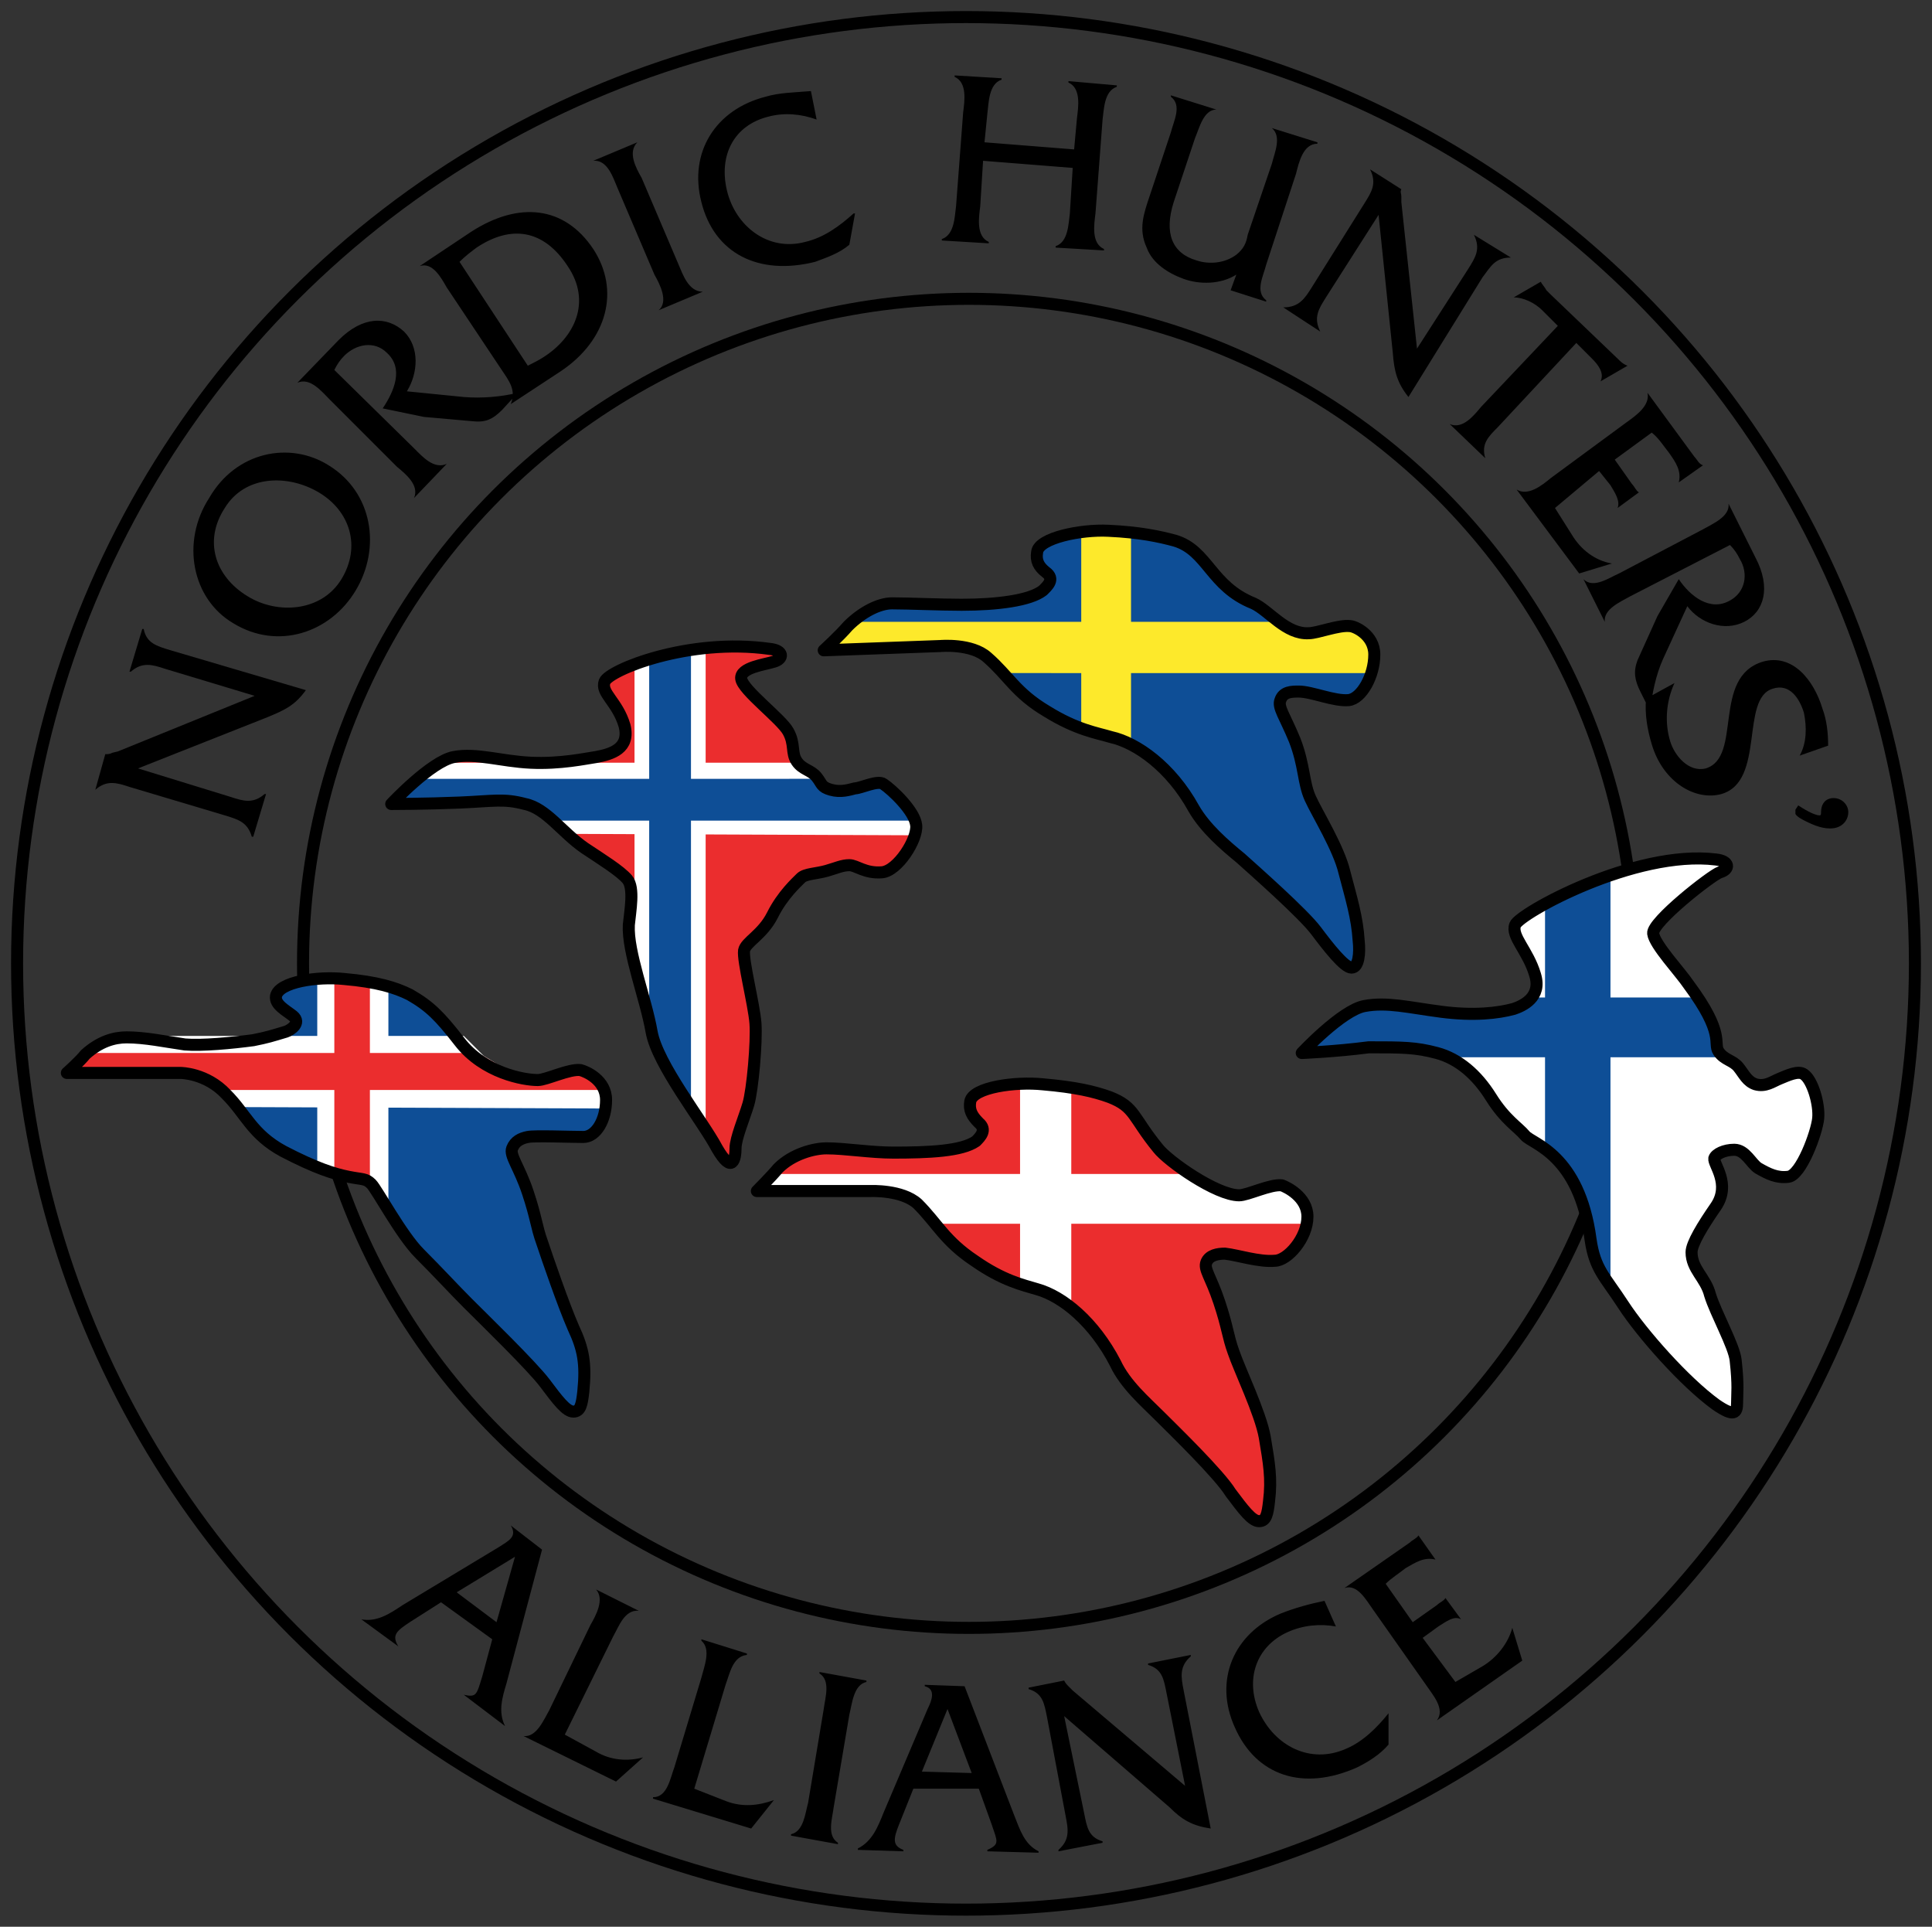 <svg xmlns="http://www.w3.org/2000/svg" xmlns:xlink="http://www.w3.org/1999/xlink" viewBox="0 0 135.8 135.4" enable-background="new 0 0 135.8 135.4"><rect x="0" y="0" width="135.8" height="135.4" fill="#333333" stroke="none"/><style type="text/css">.st0{clip-path:url(#SVGID_1_);fill:none;stroke:#000000;stroke-width:0.846;stroke-linejoin:round;} .st1{clip-path:url(#SVGID_1_);fill:#0E4E96;} .st2{clip-path:url(#SVGID_1_);fill:none;stroke:#0E4E96;stroke-width:0.338;} .st3{clip-path:url(#SVGID_1_);fill:#EB2D2E;} .st4{clip-path:url(#SVGID_1_);fill:none;stroke:#EB2D2E;stroke-width:0.338;stroke-linejoin:round;} .st5{clip-path:url(#SVGID_1_);fill:none;stroke:#0E4E96;stroke-width:0.338;stroke-linejoin:round;} .st6{clip-path:url(#SVGID_1_);fill:#FFFFFF;} .st7{clip-path:url(#SVGID_1_);fill:none;stroke:#FFFFFF;stroke-width:0.338;stroke-linejoin:round;} .st8{clip-path:url(#SVGID_1_);fill:#FDE92B;} .st9{clip-path:url(#SVGID_1_);}</style><defs><path id="SVGID_3_" d="M0 0h135.8v135.4H0z"/></defs><clipPath id="SVGID_1_"><use xlink:href="#SVGID_3_" overflow="visible"/></clipPath><ellipse class="st0" cx="68.1" cy="67.7" rx="46.8" ry="46.7"/><path class="st1" d="M4.7 75.4h8s1.8 0 3.2 1.5c1.4 1.4 1.8 2.8 4 4s3.6 1.6 4.6 1.8c1 .2 1.2.1 1.6.5.4.4 2.1 3.6 3.4 4.9 1.3 1.3 2.4 2.5 3.4 3.5s4.5 4.4 5.4 5.6c.9 1.2 1.5 2 2 2s.6-.5.7-1.4c.2-2 0-3-.7-4.5-.7-1.6-1.8-4.8-2.2-6-.4-1.1-.4-1.7-1-3.5s-1.3-2.6-1.1-3.1c.2-.5.6-.7 1.1-.8.5-.1 3 0 3.9 0 .9 0 1.6-1.2 1.6-2.6 0-1.4-1.4-2-1.8-2.1-.8-.1-2.4.7-3 .7-1 0-3.8-.5-5.5-2.7-1.4-1.8-2.1-2.5-3.5-3.3-1-.5-2.3-.9-4.6-1.1-1.9-.2-4.6.2-4.8 1.2-.1.6.7 1 1.2 1.4.6.5-.2 1-.5 1.1-1 .3-1.3.4-2.3.6-1.5.2-3.6.4-4.8.3-1.4-.2-2.8-.5-4.1-.5-.9 0-1.9.3-2.9 1.2-.4.5-1.3 1.3-1.3 1.3"/><path class="st2" d="M4.7 75.4h8s1.8 0 3.2 1.5c1.4 1.4 1.8 2.8 4 4 2.3 1.2 3.6 1.6 4.6 1.8 1 .2 1.2.1 1.6.5.4.4 2.1 3.6 3.4 4.9 1.3 1.3 2.4 2.5 3.4 3.5s4.5 4.4 5.4 5.6c.9 1.2 1.5 2 2 2s.6-.5.7-1.4c.2-2 0-3-.7-4.5-.7-1.6-1.8-4.8-2.2-6-.4-1.1-.4-1.7-1-3.5s-1.3-2.6-1.1-3.1c.2-.5.6-.7 1.1-.8.5-.1 3 0 3.9 0 .9 0 1.6-1.2 1.6-2.6 0-1.4-1.4-2-1.8-2.1-.8-.1-2.4.7-3 .7-1 0-3.8-.5-5.5-2.7-1.4-1.8-2.1-2.5-3.5-3.3-1-.5-2.3-.9-4.6-1.1-1.9-.2-4.6.2-4.8 1.2-.1.6.7 1 1.2 1.4.6.5-.2 1-.5 1.1-1 .3-1.3.4-2.3.6-1.5.2-3.6.4-4.8.3-1.4-.2-2.8-.5-4.1-.5-.9 0-1.9.3-2.9 1.2-.4.5-1.3 1.3-1.3 1.3z"/><path class="st3" d="M53.2 83.7h8s2.2-.1 3.3.9c1.4 1.4 1.9 2.6 4 4 2 1.4 3.4 1.7 4.4 2 1.8.5 4 2.3 5.5 5.2.7 1.5 2.1 2.7 3.1 3.7s4.2 4.1 5 5.4c.9 1.2 1.5 2 2 2s.6-.5.7-1.4c.2-1.6 0-2.7-.3-4.5-.3-1.7-1.8-4.8-2.2-6-.4-1.1-.4-1.7-1-3.5s-1.1-2.3-.9-2.8c.2-.5.8-.6 1.3-.6.9.1 2.4.6 3.5.5.9 0 2.3-1.6 2.3-3.1 0-1.4-1.5-2.1-1.8-2.2-.8-.1-2.4.7-3 .7-1.6 0-5-2.4-5.7-3.3-1.8-2.2-1.6-2.9-3.4-3.6-1.1-.4-2.4-.7-4.7-.9-1.9-.2-4.9.2-5.1 1.2-.1.6.1 1 .6 1.5.6.5.1 1-.2 1.3-1 .7-3.3.8-5.8.8-1.6 0-3.4-.3-4.7-.3-.9 0-2.4.4-3.4 1.4-.5.6-1.5 1.6-1.5 1.6"/><path class="st4" d="M53.2 83.7h8s2.2-.1 3.3.9c1.4 1.4 1.9 2.6 4 4 2 1.4 3.4 1.7 4.4 2 1.8.5 4 2.3 5.5 5.2.7 1.5 2.1 2.7 3.1 3.7s4.2 4.1 5 5.4c.9 1.2 1.5 2 2 2s.6-.5.7-1.4c.2-1.6 0-2.7-.3-4.5-.3-1.7-1.8-4.8-2.2-6-.4-1.1-.4-1.7-1-3.5s-1.1-2.3-.9-2.8c.2-.5.8-.6 1.3-.6.9.1 2.4.6 3.5.5.9 0 2.3-1.6 2.3-3.1 0-1.4-1.5-2.1-1.8-2.2-.8-.1-2.4.7-3 .7-1.6 0-5-2.4-5.7-3.3-1.8-2.2-1.6-2.9-3.4-3.6-1.1-.4-2.4-.7-4.7-.9-1.9-.2-4.9.2-5.1 1.2-.1.6.1 1 .6 1.5.6.5.1 1-.2 1.3-1 .7-3.3.8-5.8.8-1.6 0-3.4-.3-4.7-.3-.9 0-2.4.4-3.4 1.4-.5.6-1.5 1.6-1.5 1.6z"/><path class="st1" d="M57.9 45.7l8.2-.3s2.2-.2 3.3.8c1.5 1.3 2 2.5 4.2 3.8 2.1 1.3 3.5 1.5 4.5 1.8 1.8.4 4.2 2.1 5.8 5 .8 1.4 2.2 2.6 3.3 3.5 1 .9 4.4 3.9 5.3 5.1.9 1.2 2 2.6 2.5 2.6s.6-1 .5-1.9c-.1-1.6-.5-2.9-1-4.8-.4-1.7-1.9-4.1-2.4-5.2-.5-1.1-.4-2.3-1.1-4.1-.7-1.7-1.2-2.3-1-2.8.2-.6.8-.6 1.3-.6.9 0 2.5.7 3.5.6.9-.1 1.8-1.7 1.8-3.2 0-1.4-1.4-2-1.7-2-.8-.1-2.3.5-2.9.5-1.6.1-2.8-1.6-3.9-2.1-3-1.2-3.2-3.7-5.5-4.4-1.1-.3-2.5-.6-4.7-.7-1.9-.1-4.9.5-5 1.5-.1.6.1 1 .6 1.4.7.5.1 1-.2 1.3-.9.7-3.2 1-5.7 1-1.6 0-3.7-.1-4.9-.1-.9 0-2.1.6-3.1 1.6-.6.7-1.7 1.7-1.7 1.7"/><path class="st5" d="M57.9 45.7l8.2-.3s2.2-.2 3.3.8c1.5 1.3 2 2.5 4.2 3.8 2.1 1.3 3.5 1.5 4.5 1.8 1.8.4 4.2 2.1 5.8 5 .8 1.4 2.2 2.6 3.3 3.5 1 .9 4.4 3.9 5.3 5.1.9 1.2 2 2.6 2.5 2.6s.6-1 .5-1.9c-.1-1.6-.5-2.9-1-4.8-.4-1.7-1.9-4.1-2.4-5.2-.5-1.1-.4-2.3-1.1-4.1-.7-1.7-1.2-2.3-1-2.8.2-.6.8-.6 1.3-.6.9 0 2.5.7 3.5.6.9-.1 1.8-1.7 1.8-3.2 0-1.4-1.4-2-1.7-2-.8-.1-2.3.5-2.9.5-1.6.1-2.8-1.6-3.9-2.1-3-1.2-3.2-3.7-5.5-4.4-1.1-.3-2.5-.6-4.7-.7-1.9-.1-4.9.5-5 1.5-.1.6.1 1 .6 1.4.7.5.1 1-.2 1.3-.9.7-3.2 1-5.7 1-1.6 0-3.7-.1-4.9-.1-.9 0-2.1.6-3.1 1.6-.6.7-1.7 1.7-1.7 1.7z"/><path class="st3" d="M27.5 56.5s2.8-3 4.4-3.3c1.6-.3 3.3.3 5.4.4 2.1.1 3.9-.3 4.6-.4 1.1-.2 2.4-.6 2-2.2-.5-1.7-1.7-2.3-1.4-3.1.3-.8 5.9-3.1 11.6-2.3 1 .1 1 .7.3.9-.6.2-2.4.4-2.3 1.2.1.8 2.8 2.8 3.3 3.7.5.9.2 1.5.6 2.1.4.6 1 .6 1.4 1.1s.3.7 1 .9c.7.2 1.3 0 1.7-.1.4 0 1.6-.6 2-.3.6.4 2.2 1.9 2.3 2.9.1 1-1.3 3.2-2.4 3.3-1.2.1-1.8-.5-2.3-.5-.6 0-.9.2-1.6.4-.7.2-1.5.2-1.8.5-.3.3-1.3 1.2-2 2.6-.7 1.4-1.9 1.9-2 2.5-.1.7.7 3.8.8 5.1.1 1.3-.2 4.7-.5 5.7s-.9 2.4-.9 3.1c0 .7-.2 1.9-1.3 0-1-1.9-4.2-5.9-4.6-8.2-.4-2.3-1.7-5.6-1.6-7.5.1-1 .4-2.6-.1-3.2-.5-.6-1.8-1.4-3-2.2-1.6-1.1-2.7-2.8-4.2-3.1-1.5-.4-2.2-.2-4.6-.1-2.4.1-4.8.1-4.8.1"/><path class="st4" d="M27.5 56.5s2.8-3 4.4-3.3c1.6-.3 3.3.3 5.4.4 2.1.1 3.9-.3 4.6-.4 1.1-.2 2.4-.6 2-2.2-.5-1.7-1.7-2.3-1.4-3.1.3-.8 5.9-3.1 11.6-2.3 1 .1 1 .7.3.9-.6.2-2.4.4-2.3 1.2.1.8 2.8 2.8 3.3 3.7.5.9.2 1.5.6 2.1.4.6 1 .6 1.4 1.1.4.5.3.7 1 .9.7.2 1.3 0 1.7-.1.4 0 1.6-.6 2-.3.6.4 2.2 1.9 2.3 2.9.1 1-1.3 3.2-2.4 3.3-1.2.1-1.8-.5-2.3-.5s-.9.2-1.6.4c-.7.2-1.5.2-1.8.5-.3.3-1.3 1.2-2 2.6-.7 1.4-1.9 1.9-2 2.5-.1.7.7 3.8.8 5.1.1 1.3-.2 4.7-.5 5.7s-.9 2.4-.9 3.1c0 .7-.2 1.9-1.3 0-1-1.9-4.2-5.9-4.6-8.2-.4-2.3-1.7-5.6-1.6-7.5.1-1 .4-2.6-.1-3.2-.5-.6-1.8-1.4-3-2.2-1.6-1.1-2.7-2.8-4.2-3.1-1.5-.4-2.2-.2-4.6-.1-2.4.1-4.8.1-4.8.1z"/><path class="st6" d="M91.5 74s2.8-3 4.4-3.3c1.6-.3 3.1.1 5.4.4 2.3.3 4 .1 5.1-.2.6-.2 2-.8 1.5-2.4-.5-1.7-1.7-2.7-1.4-3.5.3-.8 8.4-5.3 14.1-4.6 1 .1 1 .7.3.9-.6.2-4.8 3.5-4.7 4.3.1.8 1.9 2.7 2.5 3.6 2.6 3.5 1.7 4.1 2.1 4.7.4.6 1 .6 1.4 1.1.4.5.6 1 1.2 1.2s1.2-.2 1.7-.4 1.4-.6 1.7-.3c.6.4 1.1 2.1 1 3.1-.1 1-1.2 4-2.1 4.1-.8.1-1.4-.2-2.1-.6-.5-.3-.9-1.3-1.7-1.3-.7 0-1.3.3-1.4.6-.1.4 1.2 1.8.1 3.4-.9 1.3-1.7 2.6-1.7 3.2 0 1.2 1 1.8 1.3 3 .4 1.3 1.7 3.6 1.8 4.6.2 1.8.1 2.3.1 3 0 .7-.2 1-1.5.1-2.2-1.6-5.2-5-6.5-7-1.3-2-2-2.5-2.3-4.6-.8-6-4.1-6.7-4.6-7.3-.5-.6-1.4-1.1-2.4-2.7s-2.3-2.7-3.8-3.1c-1.5-.4-2.4-.4-4.8-.4-2.3.3-4.7.4-4.7.4"/><path class="st7" d="M91.5 74s2.8-3 4.4-3.3c1.6-.3 3.1.1 5.4.4 2.3.3 4 .1 5.1-.2.6-.2 2-.8 1.5-2.4-.5-1.7-1.7-2.7-1.4-3.5.3-.8 8.4-5.3 14.1-4.6 1 .1 1 .7.3.9-.6.2-4.8 3.5-4.7 4.3s1.9 2.7 2.5 3.6c2.6 3.5 1.7 4.1 2.1 4.7.4.6 1 .6 1.4 1.1.4.5.6 1 1.2 1.2.7.2 1.2-.2 1.7-.4s1.3-.6 1.7-.3c.6.4 1.1 2.1 1 3.1-.1 1-1.2 4-2.1 4.1-.8.1-1.4-.2-2.1-.6-.5-.3-.9-1.3-1.7-1.3-.7 0-1.3.3-1.4.6-.1.4 1.2 1.8.1 3.4-.9 1.3-1.7 2.6-1.7 3.2 0 1.2 1 1.8 1.3 3 .4 1.3 1.7 3.6 1.8 4.6.2 1.8.1 2.3.1 3s-.2 1-1.5.1c-2.2-1.6-5.2-5-6.5-7-1.3-2-2-2.5-2.3-4.6-.8-6-4.1-6.7-4.6-7.3-.5-.6-1.4-1.1-2.4-2.7s-2.3-2.7-3.8-3.1c-1.5-.4-2.4-.4-4.8-.4-2.3.3-4.7.4-4.7.4z"/><path class="st6" d="M27.3 84.9l-1.4-2.1h-1.4l-1.1-.3-1.1-.4V68.7l2.3-.2 2.7.5zM32.6 72.8l1.4 1.4 1.8 1.1 2.4.4 1.7-.5 1.3-.2 1 .6.6 1.1-.1 1.2-25.9-.1-1.2-1.2s-.7-.5-1.5-.8c-.8-.3-1.6-.4-1.6-.4H7.9L6.1 74l2.2-1.2h24.3z"/><path class="st3" d="M33.6 74l2.4 1.4 2.2.3 2.9-.6 1 .6.7.9h-27l-2.5-1.2H5.1L6.2 74zM26 83l-2.5-.6V68.6l2.5.2z"/><path class="st0" d="M4.7 75.4h8s1.8 0 3.2 1.5c1.4 1.4 1.8 2.8 4 4 2.3 1.2 3.6 1.6 4.6 1.8 1 .2 1.2.1 1.6.5.4.4 2.1 3.6 3.4 4.9 1.3 1.3 2.4 2.5 3.4 3.5s4.5 4.4 5.4 5.6c.9 1.2 1.5 2 2 2s.6-.5.7-1.4c.2-2 0-3-.7-4.5-.7-1.6-1.8-4.8-2.2-6-.4-1.1-.4-1.7-1-3.5s-1.3-2.6-1.1-3.1c.2-.5.6-.7 1.1-.8.5-.1 3 0 3.9 0 .9 0 1.6-1.2 1.6-2.6 0-1.4-1.4-2-1.8-2.1-.8-.1-2.4.7-3 .7-1 0-3.8-.5-5.5-2.7-1.4-1.8-2.1-2.5-3.5-3.3-1-.5-2.3-.9-4.6-1.1-1.9-.2-4.6.2-4.8 1.2-.1.6.7 1 1.2 1.4.6.5-.2 1-.5 1.1-1 .3-1.3.4-2.3.6-1.5.2-3.6.4-4.8.3-1.4-.2-2.8-.5-4.1-.5-.9 0-1.9.3-2.9 1.2-.4.5-1.3 1.3-1.3 1.3z"/><path class="st6" d="M49.6 79.6l-1.4-2-1.4-2.4-1.1-3.4-1.1-3.4V46.9l2.3-.9 2.7-.5zM56.3 53.7l1.4 1.4.9.4 3.3-.5.7.5.4.3.7.7.8 1-.1 1.2-24.5-.1-1.5-1.2s-.4-.5-1.2-.8c-.8-.3-2.3-.4-2.3-.4h-4.6l-1.2-1.4 1.5-1.2h25.7z"/><path class="st1" d="M57.3 54.9l1 .7 3.4-.5 1.3.9.4.5.7 1H38.4l-1.7-1.1-4.8-.1-4 .1 1.4-1.5z"/><path class="st2" d="M57.3 54.9l1 .7 3.4-.5 1.3.9.4.5.7 1H38.4l-1.7-1.1-4.8-.1-4 .1 1.4-1.5z"/><path class="st1" d="M48.4 77.7l-2.6-5.3V46.3l2.6-.6z"/><path class="st2" d="M48.4 77.7l-2.6-5.3V46.3l2.6-.6z"/><path class="st8" d="M89.6 43.7l1.1.7 1.4.2 2.8-.5 1.1.6.5.9v1.7H70.4l-.8-.8-1.2-.8-2.2-.2-3.3.1-4.9.1 1.9-2zM79.5 52.2l-1.4-.4-2.1-.5v-14l1.7-.1 1.8.2z"/><path class="st6" d="M83.4 82.5l1 .7 2.7 1.1 2.9-.9 1.2.5.7.9.1 1.2H66.2l-.8-.8-1.2-.8-1.3-.6-4.2-.1h-5.3l1.3-1.2zM75.3 91.9l-1.7-1-1.9-.5v-14l1.8-.1 1.8.2z"/><path class="st1" d="M99.9 70.9l3.2.5 2.6-.3 1.8-1h11.9l.7 1 .3.7.2.9.4 1.6h-18.6l-1.6-.2-4.3-.3-4.7.2.7-.9 2.3-2 1.5-.4zM113.2 90.4l-1.1-1.8-.3-2.6-1.3-3.1-1.9-2.2v-17l1.8-1.1 2.8-1.2z"/><path class="st0" d="M27.5 56.5s2.8-3 4.4-3.3c1.6-.3 3.3.3 5.4.4 2.1.1 3.9-.3 4.6-.4 1.1-.2 2.4-.6 2-2.2-.5-1.7-1.7-2.3-1.4-3.1.3-.8 5.9-3.1 11.6-2.3 1 .1 1 .7.3.9-.6.2-2.4.4-2.3 1.2.1.8 2.8 2.8 3.3 3.7.5.9.2 1.5.6 2.1.4.6 1 .6 1.4 1.1.4.5.3.7 1 .9.7.2 1.3 0 1.7-.1.4 0 1.6-.6 2-.3.6.4 2.2 1.9 2.3 2.9.1 1-1.3 3.2-2.4 3.3-1.2.1-1.8-.5-2.3-.5s-.9.2-1.6.4c-.7.2-1.5.2-1.8.5-.3.3-1.3 1.2-2 2.6-.7 1.4-1.9 1.9-2 2.5-.1.7.7 3.8.8 5.1.1 1.3-.2 4.7-.5 5.7s-.9 2.4-.9 3.1c0 .7-.2 1.9-1.3 0-1-1.9-4.2-5.9-4.6-8.2-.4-2.3-1.7-5.6-1.6-7.5.1-1 .4-2.6-.1-3.2-.5-.6-1.8-1.4-3-2.2-1.6-1.1-2.7-2.8-4.2-3.1-1.5-.4-2.2-.2-4.6-.1-2.4.1-4.8.1-4.8.1zM57.9 45.7l8.2-.3s2.2-.2 3.3.8c1.5 1.3 2 2.5 4.2 3.8 2.1 1.3 3.5 1.5 4.5 1.8 1.8.4 4.2 2.1 5.8 5 .8 1.4 2.2 2.6 3.3 3.5 1 .9 4.4 3.9 5.3 5.1.9 1.2 2 2.6 2.5 2.6s.6-1 .5-1.9c-.1-1.6-.5-2.9-1-4.8-.4-1.7-1.9-4.1-2.4-5.2-.5-1.1-.4-2.3-1.1-4.1-.7-1.7-1.2-2.3-1-2.8.2-.6.8-.6 1.3-.6.9 0 2.5.7 3.5.6.9-.1 1.8-1.7 1.8-3.2 0-1.4-1.4-2-1.7-2-.8-.1-2.3.5-2.9.5-1.6.1-2.8-1.6-3.9-2.1-3-1.2-3.2-3.7-5.5-4.4-1.1-.3-2.5-.6-4.7-.7-1.9-.1-4.9.5-5 1.5-.1.6.1 1 .6 1.4.7.5.1 1-.2 1.3-.9.7-3.2 1-5.7 1-1.6 0-3.7-.1-4.9-.1-.9 0-2.1.6-3.1 1.6-.6.7-1.7 1.7-1.7 1.7zM91.5 74s2.8-3 4.4-3.3c1.6-.3 3.1.1 5.4.4 2.3.3 4 .1 5.1-.2.6-.2 2-.8 1.5-2.4-.5-1.7-1.7-2.7-1.4-3.5.3-.8 8.4-5.3 14.1-4.6 1 .1 1 .7.3.9-.6.2-4.8 3.5-4.7 4.3s1.9 2.7 2.5 3.6c2.6 3.5 1.7 4.1 2.1 4.7.4.6 1 .6 1.4 1.1.4.5.6 1 1.2 1.2.7.2 1.2-.2 1.7-.4s1.3-.6 1.7-.3c.6.4 1.1 2.1 1 3.1-.1 1-1.2 4-2.1 4.1-.8.1-1.4-.2-2.1-.6-.5-.3-.9-1.3-1.7-1.3-.7 0-1.3.3-1.4.6-.1.4 1.2 1.8.1 3.4-.9 1.3-1.7 2.6-1.7 3.2 0 1.2 1 1.8 1.3 3 .4 1.3 1.7 3.6 1.8 4.6.2 1.8.1 2.3.1 3s-.2 1-1.5.1c-2.2-1.6-5.2-5-6.5-7-1.3-2-2-2.5-2.3-4.6-.8-6-4.1-6.7-4.6-7.3-.5-.6-1.4-1.1-2.4-2.7s-2.3-2.7-3.8-3.1c-1.5-.4-2.4-.4-4.8-.4-2.3.3-4.7.4-4.7.4zM53.2 83.7h8s2.2-.1 3.3.9c1.4 1.4 1.9 2.6 4 4 2 1.4 3.4 1.7 4.4 2 1.8.5 4 2.3 5.5 5.2.7 1.5 2.1 2.7 3.1 3.7s4.2 4.1 5 5.4c.9 1.2 1.5 2 2 2s.6-.5.7-1.4c.2-1.6 0-2.7-.3-4.5-.3-1.7-1.8-4.8-2.2-6-.4-1.1-.4-1.7-1-3.5s-1.1-2.3-.9-2.8c.2-.5.8-.6 1.3-.6.9.1 2.4.6 3.5.5.9 0 2.3-1.6 2.3-3.1 0-1.4-1.5-2.1-1.8-2.2-.8-.1-2.4.7-3 .7-1.6 0-5-2.4-5.7-3.3-1.8-2.2-1.6-2.9-3.4-3.6-1.1-.4-2.4-.7-4.7-.9-1.9-.2-4.9.2-5.1 1.2-.1.6.1 1 .6 1.5.6.5.1 1-.2 1.3-1 .7-3.3.8-5.8.8-1.6 0-3.4-.3-4.7-.3-.9 0-2.4.4-3.4 1.4-.5.6-1.5 1.6-1.5 1.6z"/><ellipse class="st0" cx="67.9" cy="67.7" rx="66.7" ry="66.5"/><path class="st9" d="M16.2 56c.9.3 1.6.5 2.4-.2h.1l-.9 3h-.1c-.3-1-.9-1.2-1.9-1.5l-6.7-2c-.9-.3-1.6-.5-2.4.2l.7-2.5c.2 0 .3 0 .5-.1l.4-.1 9.6-3.9-6.3-1.9c-.9-.3-1.6-.5-2.4.2h-.1l.9-3h.1c.2 1 .9 1.2 1.9 1.5l9.5 2.8c-.8 1.1-1.5 1.4-2.7 1.9L9.7 54l6.5 2zM23.1 32.7c3.1 1.9 3.7 5.8 1.9 8.8-1.8 3-5.5 4.2-8.6 2.3-2.9-1.7-3.7-5.7-1.7-8.8 1.9-3.3 5.7-4 8.4-2.3m-5.7 9.2c2.1 1.3 5.2 1.1 6.6-1.2 1.4-2.3.6-4.8-1.6-6.1-2.2-1.3-5.2-1.2-6.6 1.1-1.5 2.3-.7 4.8 1.6 6.2"/><path class="st9" d="M23.8 23.9c1.7-1.7 3.4-1.7 4.6-.6 1.1 1.1 1 2.9.2 4.2l4 .4c1.2.1 2.6 0 3.8-.3l-1.1 1.2c-.7.7-1.2.9-2.1.8l-3.4-.3-2.9-.6c.8-1.2 1.5-2.8.3-3.9-.9-.9-2.2-.6-3 .2-.3.3-.5.6-.7 1l5.6 5.5c.6.6 1.4 1.5 2.3 1.1L29.1 35c.4-.9-.6-1.7-1.2-2.2l-4.7-4.7c-.6-.6-1.4-1.6-2.3-1.2l2.9-3zM31.4 20.2c-.4-.7-1-1.8-1.9-1.5l3.6-2.4c3.4-2.2 6.6-1.8 8.6 1.2 1.9 2.9 1 6.4-2.3 8.6l-3.5 2.3c.4-1-.1-1.6-.7-2.5l-3.8-5.7zm5.7 5.5c.4-.2.8-.4 1.1-.6 2.2-1.4 3.4-3.9 1.7-6.4-1.7-2.6-4-2.9-6.4-1.3-.4.3-.8.6-1.2 1l4.8 7.3zM43.4 13.2c-.3-.7-.7-2-1.7-1.9l3.1-1.3c-.7.7-.1 1.8.3 2.5l2.6 6.1c.3.7.7 1.9 1.7 1.9l-3.1 1.3c.7-.6.1-1.8-.3-2.5l-2.6-6.1zM57.4 8.4c-1.1-.4-2.3-.5-3.4-.2-2.4.6-3.5 2.7-2.9 5.2.6 2.5 2.9 4.3 5.5 3.6 1.3-.3 2.4-1.1 3.4-2h.1l-.4 2.2c-.7.6-1.6.9-2.4 1.2-4 1-7.1-.6-8-4.2-.9-3.5 1-6.5 4.5-7.4 1-.3 2.1-.3 3.2-.4l.4 2zM69.1 11.3l-.2 3.2c-.1.8-.3 2.1.6 2.5v.1l-3.3-.2v-.1c.9-.3.9-1.6 1-2.3l.5-6.6c.1-.8.3-2.1-.6-2.5v-.1l3.3.2v.1c-.9.3-.9 1.6-1 2.4l-.2 2 6.3.5.2-2.2c.1-.8.3-2.1-.6-2.5v-.1l3.4.3v.1c-.9.3-.9 1.6-1 2.3L77 15c-.1.8-.3 2.1.6 2.5v.1l-3.4-.2v-.1c.9-.3.9-1.6 1-2.3l.2-3.2-6.3-.5zM86.9 19.3c-1.1.7-2.6.7-3.7.3-1.1-.4-2.2-1.1-2.6-2.2-.6-1.3-.2-2.4.2-3.6l1.5-4.5c.2-.8.8-1.9 0-2.5v-.1l3.2 1c-.9 0-1.2 1.3-1.5 2l-1.5 4.5c-.7 2.2-.1 3.6 1.6 4.1.9.3 2 .2 2.8-.4.5-.4.7-.8.8-1.4l1.7-5c.2-.8.7-1.9 0-2.5l3.2 1v.1c-1 0-1.3 1.3-1.5 2.1L89 18.6c-.2.8-.8 1.9 0 2.5v.1l-2.5-.8.4-1.1zM93.2 20.9c-.5.8-.9 1.4-.4 2.4l-2.6-1.7c1.1 0 1.5-.6 2-1.4l3.7-5.9c.5-.8.9-1.4.4-2.4l2.2 1.4c-.1.2 0 .3 0 .5v.4l1.1 10.3 3.6-5.6c.5-.8.9-1.4.4-2.4l2.6 1.6c-1.1 0-1.4.6-2 1.4L99 27.9c-.8-1-1-1.8-1.1-3.1l-1-9.7-3.7 5.8zM105.3 30c-.7.7-1.2 1.2-.9 2.2l-2.5-2.4c.9.4 1.7-.6 2.2-1.2l5.4-5.7-1.1-1.1c-.5-.5-1.3-.9-2-.9l1.9-1.1c.1.2.3.4.4.6l.3.3 4.7 4.5c.2.2.4.4.7.5l-1.9 1.1c.3-.6-.2-1.2-.6-1.6l-1.1-1.1-5.5 5.9zM109.3 35.7l1.2 1.9c.6 1 1.6 1.8 2.8 2l-2.3.7-4.4-5.9c.8.5 1.8-.3 2.4-.8l5.3-3.9c.7-.5 1.7-1.2 1.5-2.1l3.3 4.5c.2.2.3.5.6.6l-1.7 1.2c.2-.8-.2-1.4-.7-2.1-.4-.5-.7-1-1.2-1.4l-2.6 1.9 1.2 1.7c.2.2.3.5.5.6l-1.5 1.1c.2-.5-.2-1.1-.5-1.6l-.8-1-3.1 2.6zM123.4 39.2c1.1 2.1.6 3.8-.8 4.5-1.4.7-3.1.1-4-1.1l-1.7 3.7c-.5 1.1-.8 2.5-.9 3.7l-.7-1.4c-.4-.8-.5-1.4-.2-2.2l1.4-3.1 1.5-2.6c.8 1.2 2.2 2.3 3.6 1.5 1.1-.6 1.3-1.9.7-2.9-.2-.4-.4-.7-.7-1l-7 3.6c-.7.4-1.9.9-1.8 1.8l-1.5-3c.7.7 1.8-.1 2.5-.4l5.9-3.1c.7-.4 1.9-.9 1.8-1.8l1.9 3.8zM126.5 53.1c.5-.9.5-2 .3-3-.3-1-1-2.1-2.2-1.7-2.3.7-.5 6.5-3.6 7.4-1.8.5-4.1-.8-4.9-3.5-.3-1-.5-2.1-.4-3.2l2-1.1c-.6 1.3-.7 2.8-.3 4.1.3 1 1.3 2.2 2.5 1.9 2.6-.8.4-6.4 4-7.5 2.1-.6 3.6 1.3 4.2 3.3.3.8.4 1.7.4 2.6l-2 .7zM126.4 56.6c.3.2 1.1.7 1.5.7.1 0 .1-.1.1-.2 0-.5.2-.9.7-1 .6-.1 1.1.3 1.2.8.1.6-.3 1.2-1 1.3-.7.1-1.4-.2-2-.5-.2-.1-.6-.3-.7-.5v-.3l.2-.3zM31 112.6l-2.2 1.4c-.9.6-1.3.9-.8 1.7l-2.6-1.9c1.1.2 2-.4 2.9-1l6.8-4.1c.6-.4 1.3-.7.8-1.5l2.2 1.7-2.5 9.4c-.3 1-.6 2-.1 3l-2.9-2.2c.9.2.9 0 1.3-1.3l.7-2.6-3.6-2.6zm5.2-3.2l-4.1 2.5 2.8 2.1 1.3-4.6zM41.9 123.1c1 .6 2.2.7 3.3.4l-1.9 1.7-6.5-3.2c.9.1 1.4-1.1 1.8-1.8l2.9-6c.4-.7 1-1.8.4-2.5l3 1.5c-1-.1-1.4 1.1-1.8 1.8l-3.4 6.9 2.2 1.2zM51.1 126.6c1.1.4 2.2.3 3.3-.1l-1.6 2-6.9-2.1v-.1c1 0 1.2-1.3 1.5-2.1l1.9-6.3c.2-.8.7-2 0-2.6v-.1l3.2 1v.1c-1 .1-1.2 1.3-1.5 2.1l-2.2 7.3 2.3.9zM57.9 120.1c.1-.8.5-2-.3-2.5v-.1l3.3.6v.1c-.9.2-1 1.5-1.2 2.3l-1.1 6.5c-.1.8-.5 2 .3 2.5v.1l-3.3-.6v-.1c.9-.2 1-1.5 1.2-2.2l1.1-6.6zM64.2 125.7l-1 2.5c-.4 1-.5 1.5.3 1.8v.1l-3.2-.1v-.1c1-.5 1.4-1.5 1.8-2.5l3.1-7.3c.3-.6.6-1.4-.2-1.6v-.1l2.8.1 3.5 9.1c.4 1 .7 2 1.7 2.5v.1l-3.6-.1v-.1c.9-.4.7-.6.3-1.8l-.9-2.5h-4.6zm2.4-5.6l-1.8 4.4 3.5.1-1.7-4.5zM76.2 127.4c.2 1 .3 1.7 1.3 2v.1l-3.1.6v-.1c.8-.7.7-1.4.5-2.4l-1.3-6.9c-.2-1-.3-1.7-1.3-2v-.1l2.5-.5c.1.2.2.3.3.4l.3.3 7.9 6.7L82 119c-.2-1-.3-1.7-1.3-2v-.1l3-.6v.1c-.8.7-.7 1.4-.5 2.4l1.9 9.7c-1.3-.2-2-.6-2.9-1.5l-7.4-6.4 1.4 6.8zM93.9 114.3c-1.1-.2-2.3-.1-3.4.4-2.2 1-3 3.3-2 5.6 1.1 2.4 3.6 3.7 6.1 2.6 1.2-.5 2.2-1.5 3-2.5v2.2c-.6.7-1.4 1.2-2.2 1.6-3.8 1.7-7.1.6-8.6-2.8-1.5-3.3-.1-6.6 3.2-8 1-.4 2.1-.7 3.1-.9l.8 1.8zM102.3 118.2l1.9-1.1c1-.6 1.8-1.6 2.1-2.7l.7 2.3-6 4.2c.6-.8-.3-1.8-.7-2.4l-3.8-5.4c-.5-.7-1.1-1.8-2-1.5l4.6-3.2c.2-.2.5-.3.6-.5l1.2 1.7c-.8-.2-1.4.2-2.1.6-.5.4-1 .7-1.4 1.1l1.9 2.7 1.7-1.2c.2-.2.5-.3.6-.5l1.1 1.5c-.5-.3-1.1.2-1.6.5l-1.1.8 2.3 3.1z"/></svg>